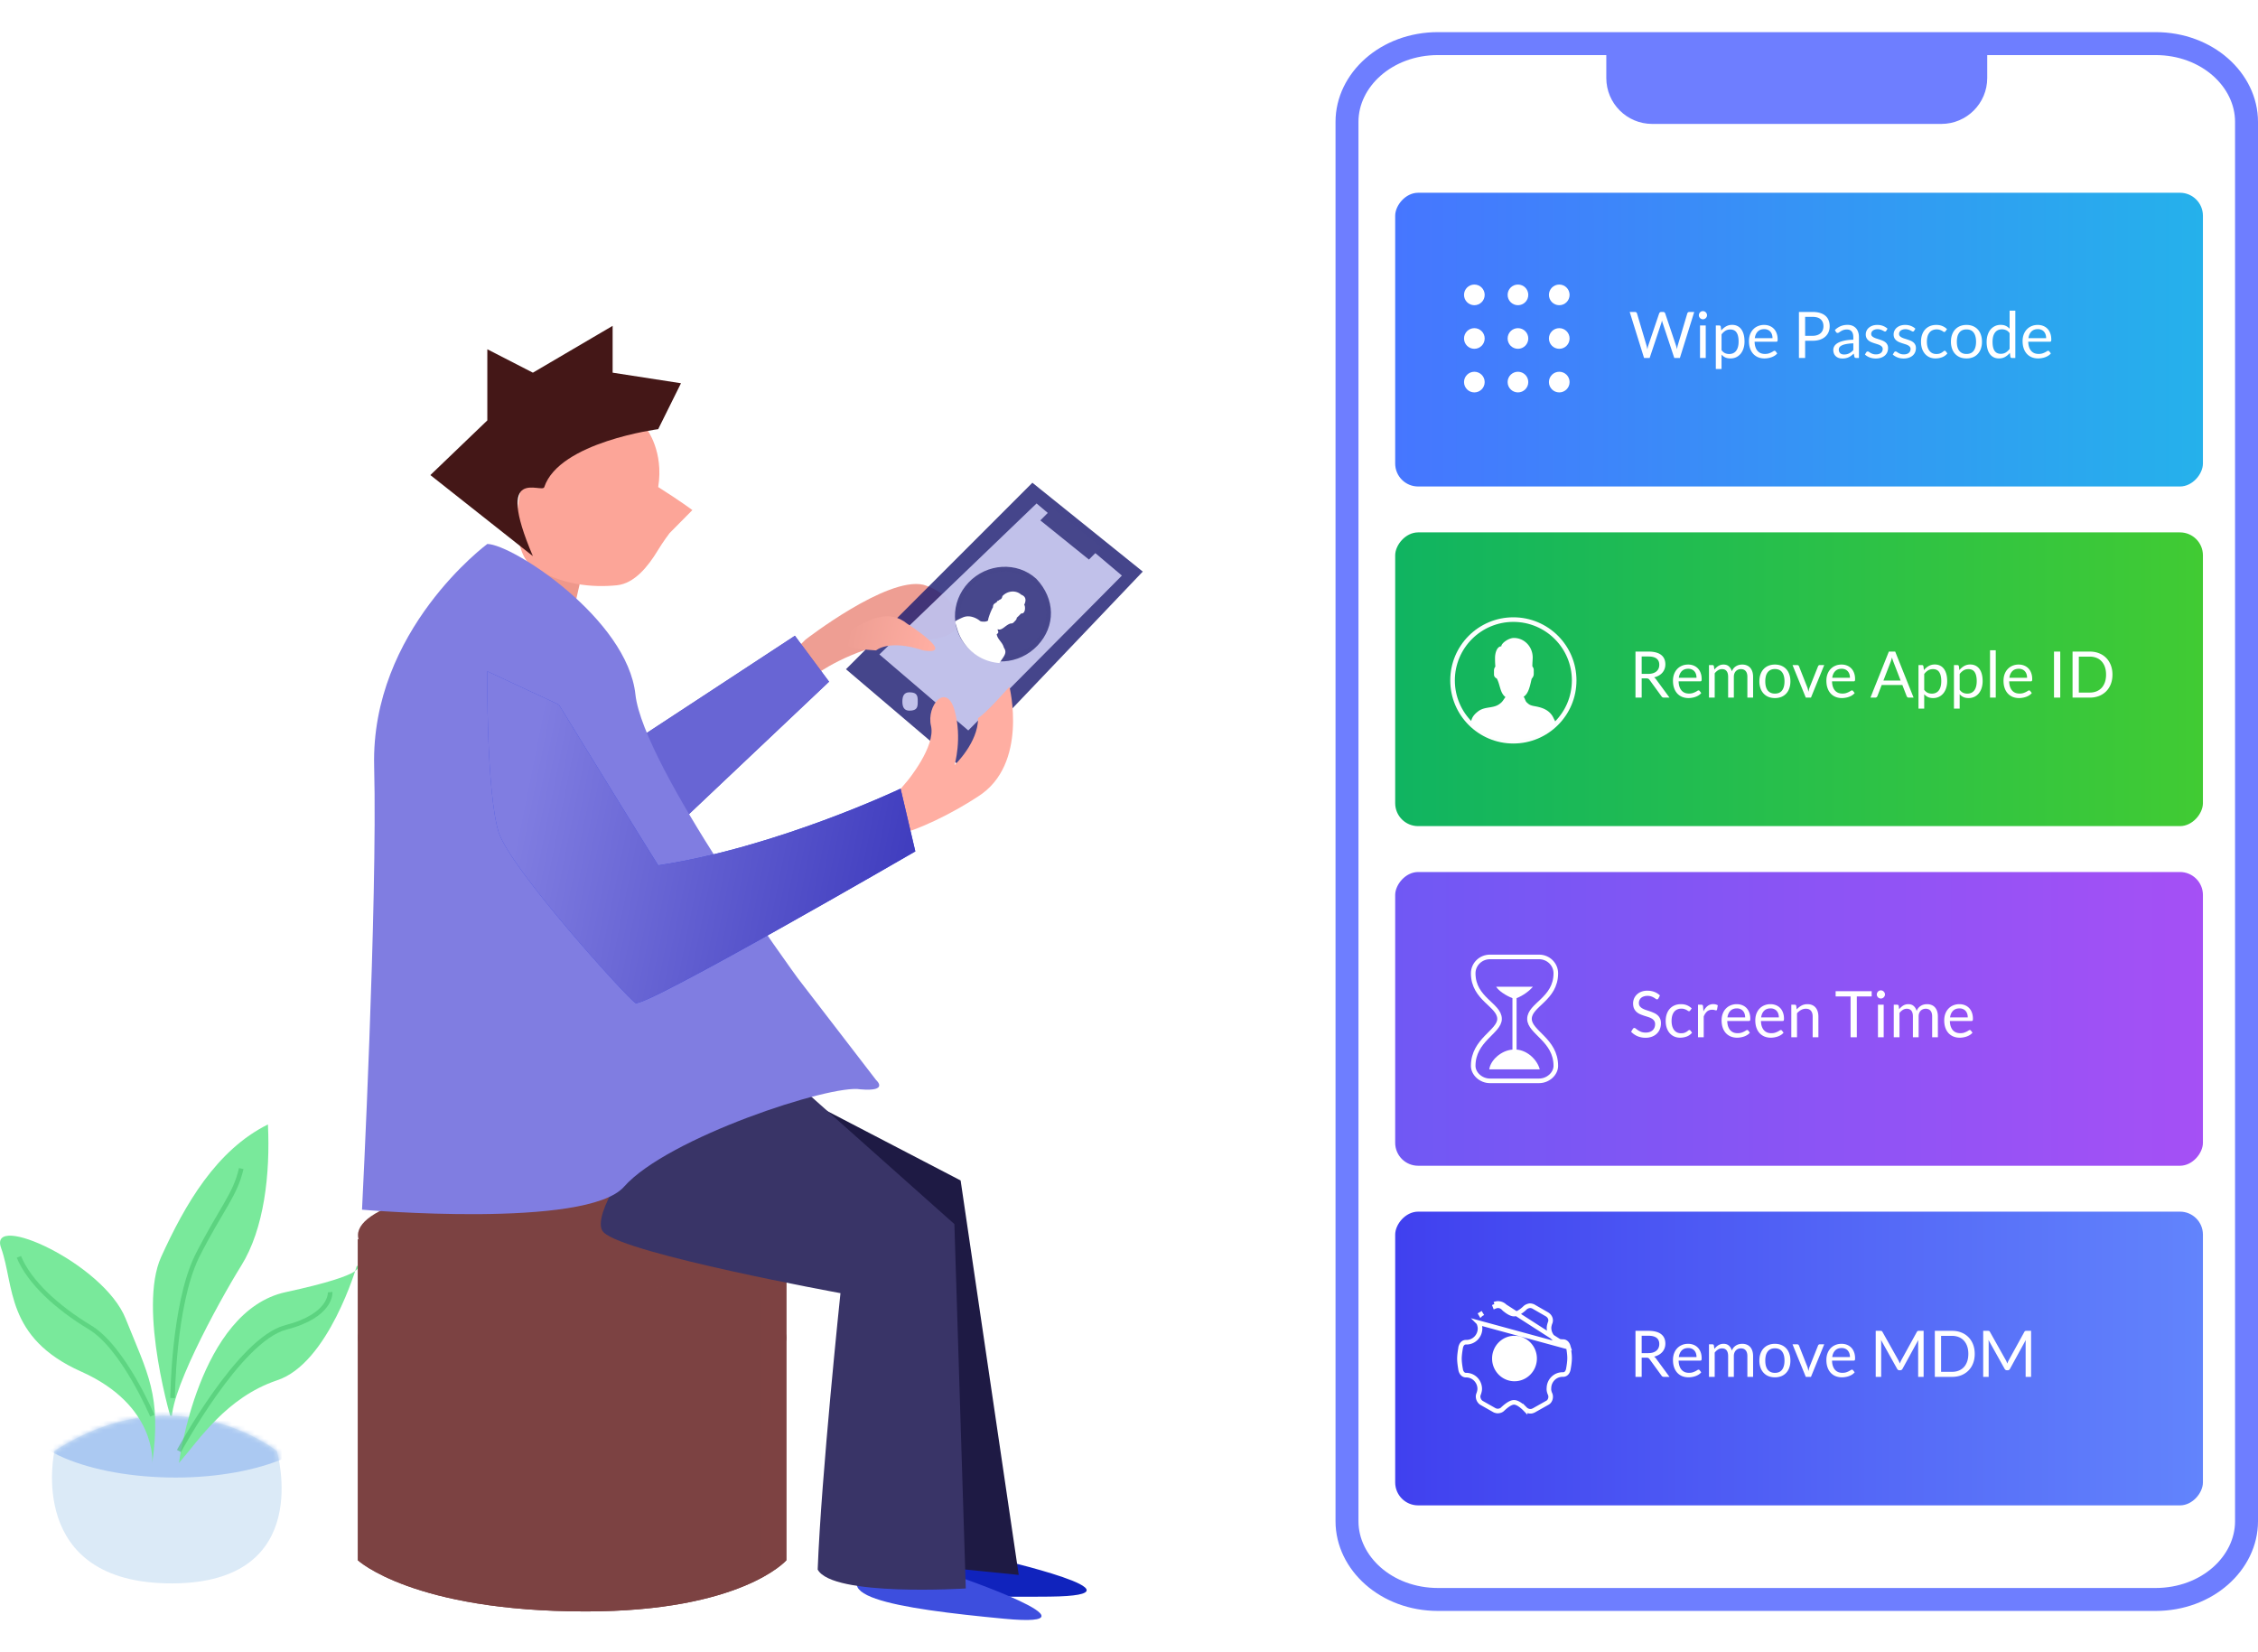 <svg width="492" height="360" fill="none" xmlns="http://www.w3.org/2000/svg"><path fill-rule="evenodd" clip-rule="evenodd" d="M37.61 310.383s-7.677-25.137-2.486-36.538c5.192-11.401 11.982-23.235 23.255-28.846.526 10.816-.825 22.765-5.814 30.769-4.988 8.004-16.665 29.428-14.954 34.615Z" fill="#79E99B"/><path fill-rule="evenodd" clip-rule="evenodd" d="M11.87 316.153s-6.527 28.973 25.74 28.846c31.17-.127 22.706-28.846 22.706-28.846s-21.725-17.293-48.447 0Z" fill="#DBEAF7"/><mask id="a" style="mask-type:alpha" maskUnits="userSpaceOnUse" x="11" y="308" width="51" height="37"><path fill-rule="evenodd" clip-rule="evenodd" d="M11.87 316.153s-6.527 28.973 25.74 28.846c31.17-.127 22.706-28.846 22.706-28.846s-21.725-17.293-48.447 0Z" fill="#DBEAF7"/></mask><g mask="url(#a)"><path fill-rule="evenodd" clip-rule="evenodd" d="M38.31 293.62c18.446 0 33.626 5.906 33.626 13.879 0 7.974-15.18 14.438-33.627 14.438-19.005 0-34.186-6.464-34.186-14.438 0-7.973 15.181-13.879 34.186-13.879Z" fill="#ABC9F2"/></g><path fill-rule="evenodd" clip-rule="evenodd" d="M33.185 318.76s1.072-12.529-15.503-19.915C1.108 291.459 3.155 279.959.242 271.922c-2.915-8.037 22.32 3.356 27.13 15.385 4.81 12.028 7.847 16.647 5.813 31.453ZM38.998 318.76s4.24-33.117 23.255-37.222c19.015-4.107 15.503-5.77 15.503-5.77s-6.154 21.372-17.441 25c-11.036 3.755-16.96 12.985-21.317 17.992Z" fill="#79E99B"/><path opacity=".549" d="M38.998 316.153s13.124-24.315 23.255-26.923c10.13-2.61 9.69-7.692 9.69-7.692m-34.334 23.076s.137-20.078 5.265-30.769c5.425-10.691 8.345-13.362 9.69-19.231" stroke="#44C26B"/><path opacity=".502" d="M33.185 308.46s-6.282-14.838-13.565-19.23c-7.283-4.393-13.305-9.972-15.503-15.385" stroke="#44C26B"/><path fill-rule="evenodd" clip-rule="evenodd" d="M124.67 257.188c25.776 0 46.672 5.344 46.672 11.937 0 6.593-20.896 12.495-46.672 12.495-25.776 0-46.672-5.902-46.672-12.495 0-6.593 20.896-11.937 46.672-11.937Z" fill="#7C4242"/><path fill-rule="evenodd" clip-rule="evenodd" d="M124.67 279.499c25.776 0 46.672 5.345 46.672 11.938 0 6.863-20.896 11.937-46.672 11.937-25.776 0-46.672-5.074-46.672-11.937 0-6.593 20.896-11.938 46.672-11.938Z" fill="#7C4242"/><path fill-rule="evenodd" clip-rule="evenodd" d="M171.338 269.941s-16.188 11.879-44.11 11.879c-35.087 0-49.247-11.879-49.247-11.879v70.027s11.965 11.141 49.659 11.141c33.994 0 43.698-11.141 43.698-11.141v-70.027Z" fill="#7C4242"/><path d="M171.338 269.941s-16.188 11.879-44.11 11.879c-35.087 0-49.247-11.879-49.247-11.879v70.027s11.965 11.141 49.659 11.141c33.994 0 43.698-11.141 43.698-11.141v-70.027Z" fill="url(#b)"/><path fill-rule="evenodd" clip-rule="evenodd" d="M216.688 339.539s35.611 8.105 12.003 8.341c-23.312.235-43.333-.681-26.496-10.02 13.084-7.257 14.493 1.679 14.493 1.679Z" fill="#1023BD"/><path fill-rule="evenodd" clip-rule="evenodd" d="m163.426 233.335 45.887 23.873 12.659 85.943-15.823-1.592-17.406-66.844-21.969-21.149s-10.638-14.736-3.348-20.231Z" fill="#1E1A44"/><path fill-rule="evenodd" clip-rule="evenodd" d="M207.732 343.151s34.448 11.75 11.077 9.549c-23.21-2.2-43.028-5.202-25.318-12.732 13.762-5.851 14.241 3.183 14.241 3.183Z" fill="#3D4EDE"/><path fill-rule="evenodd" clip-rule="evenodd" d="m170.72 233.558 37.233 33.152 2.482 79.39s-29.082 1.853-32.268-4.12c.777-20.469 4.964-60.22 4.964-60.22s-46.541-8.498-51.531-13.189c-5.648-4.69 24.637-44.761 39.12-35.013Z" fill="#393467"/><path fill-rule="evenodd" clip-rule="evenodd" d="M116.112 121.809 108.5 131l15.059 8.315 2.851-12.504-10.298-5.002Z" fill="#EE988B"/><path fill-rule="evenodd" clip-rule="evenodd" d="M140.933 93.507s3.75 4.875 2.482 12.613c4.863 3.072 7.447 5.02 7.447 5.02l-4.965 5.02s-1.35 1.755-2.645 3.89c-2.001 3.297-4.988 7.084-8.826 7.472-5.36.541-12.194-.05-18.315-4.004-8.872-5.871-.612-46.151 24.822-30.011Z" fill="#FCA598"/><path fill-rule="evenodd" clip-rule="evenodd" d="M175.517 139.362s17.682-13.732 25.634-11.963c7.951 2.336 12.418 11.889 0 11.963-12.419.075-22.216 6.837-22.216 6.837s-16.081 5.401-3.418-6.837Z" fill="#EE9E93"/><path fill-rule="evenodd" clip-rule="evenodd" d="m138.451 161.32 34.75-22.796 7.447 10.003-34.751 32.863s-25.34-6.11-7.446-20.07Z" fill="#5452CA"/><path d="m138.451 161.32 34.75-22.796 7.447 10.003-34.751 32.863s-25.34-6.11-7.446-20.07Z" fill="#6865D4"/><path opacity=".82" fill-rule="evenodd" clip-rule="evenodd" d="m249 124.54-40.15 42.138-24.52-20.865 40.618-40.633L249 124.54Z" fill="#1D1D72"/><path opacity=".82" fill-rule="evenodd" clip-rule="evenodd" d="m244.453 125.41-33.476 33.743-19.368-16.565 34.25-32.894 18.594 15.716Z" fill="#DDF"/><path fill-rule="evenodd" clip-rule="evenodd" d="m239.195 119.272-1.961 1.976-9.806-7.901 1.961-1.976 9.806 7.901Z" fill="#46468B" stroke="#46468B"/><path fill-rule="evenodd" clip-rule="evenodd" d="M198.149 150.843c1.79 0 1.818.895 1.818 2s-.028 2-1.818 2c-1.214 0-1.53-.895-1.53-2s.316-2 1.53-2Z" fill="#C2C2EA"/><path opacity=".988" fill-rule="evenodd" clip-rule="evenodd" d="M225.455 126.469c-3.955-3.598-10.259-3.229-14.08.823-3.822 4.052-3.713 10.253.242 13.851 3.955 3.597 10.259 3.229 14.08-.823 3.821-4.052 3.713-9.66-.242-13.851Z" fill="#46468B" stroke="#46468B"/><path fill-rule="evenodd" clip-rule="evenodd" d="M208.561 137.039a10.374 10.374 0 0 0 9.195 7.428c1.014-1.526 1.775-2.203.975-3.361-.286-1.197-1.382-1.76-1.556-2.927.726-.436.058-.811.239-1.079.896.41 1.698-.975 2.813-1.257a.784.784 0 0 0 .667-.257l.439-.465a.815.815 0 0 0 .213-.526c.404-.353.769-.74.952-.934.953.129.977-1.487.673-1.903.176-.348.77-1.657-.647-2.177-1.143-1.039-2.97-.902-4.103.299-.183.86-.51.616-.876 1.004-.186.047-.372.094-.284.248l-.672.466c-.183.193-.253.562-.21.673-.506.836-1.157 2.709-1.061 2.851-.087.236-.628.365-1.077.316a1.318 1.318 0 0 1-.713-.144c-.157-.172-1.939-1.542-3.734-.767-1.796.776-1.693.94-1.693.94l.46 1.572Z" fill="#fff"/><path fill-rule="evenodd" clip-rule="evenodd" d="M197.733 135.944s10.929 6.988 3.418 5.766c-7.511-2.499-10.254 0-10.254 0s-12.259-.502-6.296-4.056c4.884-2.674 8.919-5.144 13.132-1.71Z" fill="url(#c)"/><g filter="url(#d)"><path fill-rule="evenodd" clip-rule="evenodd" d="M135.971 268.571c-8.152 9.254-57.09 5.002-57.09 5.002s3.397-66.925 2.644-96.611c-.753-29.685 24.66-48.442 24.66-48.442 5.607.114 30.526 16.399 32.268 32.8 1.742 15.824 35.355 61.788 35.355 61.788l17.089 22.218s2.935 2.568-3.418 2.024c-6.352-1.174-42.11 10.553-51.508 21.221Z" fill="#807DE1"/></g><path fill-rule="evenodd" clip-rule="evenodd" d="M197.732 170.126s6.19-7.498 5.127-11.963c-1.064-4.467 3.384-9.557 5.126-3.419 1.743 6.139 0 11.964 0 11.964s5.181-4.896 5.127-10.254c1.758-.986 6.836-6.837 6.836-6.837s4.222 16.926-6.836 23.927c-10.572 7.002-32.908 16.599-15.38-3.418Z" fill="#FFAEA2"/><path fill-rule="evenodd" clip-rule="evenodd" d="M121.771 153.529s19.137 31.094 21.646 35.013c25.918-3.919 52.814-16.707 52.814-16.707l3.211 13.673s-59.128 34.25-60.989 33.044c-1.862-1.206-27.037-28.991-29.786-37.162-2.749-8.873-2.482-35.12-2.482-35.12l15.586 7.259Z" fill="#3E4EDE"/><path d="M121.771 153.529s19.137 31.094 21.646 35.013c25.918-3.919 52.814-16.707 52.814-16.707l3.211 13.673s-59.128 34.25-60.989 33.044c-1.862-1.206-27.037-28.991-29.786-37.162-2.749-8.873-2.482-35.12-2.482-35.12l15.586 7.259Z" fill="url(#e)"/><path fill-rule="evenodd" clip-rule="evenodd" d="m116.112 121.17-22.339-17.659L106.184 91.6V76.1l9.928 5.1 17.376-10.201V81.2l14.893 2.303-4.965 10.004s-21.529 2.793-24.821 12.613c-.348 1.57-11.115-5.138-2.483 15.05Z" fill="#441717"/><path d="M313.333 9.5h156.334c11.277 0 19.833 7.933 19.833 17.045v304.909c0 9.112-8.556 17.046-19.833 17.046H313.333c-11.277 0-19.833-7.934-19.833-17.046V26.545c0-9.112 8.556-17.045 19.833-17.045Z" fill="#fff" stroke="#6E7EFF" stroke-width="5"/><path d="M350 12h83v5c0 5.523-4.477 10-10 10h-63c-5.523 0-10-4.477-10-10v-5Z" fill="#6E7EFF"/><rect width="176" height="64" rx="5" transform="matrix(-1 0 0 1 480 42)" fill="url(#f)"/><path d="M355.098 67.969h1.127c.121 0 .222.03.301.091.079.06.133.138.161.231l2.072 6.972c.037.126.07.261.098.406.033.145.063.296.091.455.033-.159.065-.31.098-.455.033-.15.07-.285.112-.406l2.359-6.972a.502.502 0 0 1 .161-.217.454.454 0 0 1 .301-.105h.392c.121 0 .219.03.294.091.079.06.135.138.168.231l2.345 6.972c.084.243.159.52.224.833.028-.154.054-.301.077-.441s.054-.27.091-.392l2.079-6.972a.444.444 0 0 1 .154-.224.475.475 0 0 1 .301-.098h1.057L366.032 78h-1.218l-2.541-7.651a4.302 4.302 0 0 1-.14-.504l-.07.273c-.019.084-.04.161-.063.231L359.445 78h-1.218l-3.129-10.031Zm16.57 2.94V78h-1.246v-7.091h1.246Zm.28-2.226a.79.79 0 0 1-.077.343.956.956 0 0 1-.196.28.91.91 0 0 1-.28.189.854.854 0 0 1-.343.07.847.847 0 0 1-.343-.07 1.017 1.017 0 0 1-.28-.189.992.992 0 0 1-.189-.28.845.845 0 0 1-.07-.343c0-.121.023-.236.07-.343a.857.857 0 0 1 .189-.287.847.847 0 0 1 .623-.266.854.854 0 0 1 .623.266.83.83 0 0 1 .196.287.79.79 0 0 1 .077.343Zm1.916 11.718v-9.492h.742c.177 0 .289.086.336.259l.105.84a3.791 3.791 0 0 1 1.036-.889 2.674 2.674 0 0 1 1.351-.336c.406 0 .774.08 1.106.238.331.154.613.385.847.693.233.303.413.681.539 1.134.126.453.189.973.189 1.561 0 .523-.07 1.01-.21 1.463-.14.448-.341.838-.602 1.169a2.869 2.869 0 0 1-.966.777c-.378.187-.805.28-1.281.28-.439 0-.815-.072-1.127-.217a2.544 2.544 0 0 1-.819-.616v3.136h-1.246Zm3.157-8.61c-.406 0-.763.093-1.071.28a3.08 3.08 0 0 0-.84.791v3.43c.228.308.478.525.749.651.275.126.581.189.917.189.658 0 1.164-.236 1.519-.707.354-.471.532-1.143.532-2.016 0-.462-.042-.859-.126-1.19a2.258 2.258 0 0 0-.35-.812 1.366 1.366 0 0 0-.567-.469 1.888 1.888 0 0 0-.763-.147Zm7.374-.994c.425 0 .817.072 1.176.217.36.14.67.345.931.616.262.266.465.597.609.994.15.392.224.84.224 1.344 0 .196-.021.327-.063.392-.042.065-.121.098-.238.098h-4.718c.01.448.07.838.182 1.169.112.331.266.609.462.833.196.22.43.385.7.497.271.107.574.161.91.161.313 0 .581-.035.805-.105a4.005 4.005 0 0 0 .994-.469.55.55 0 0 1 .287-.112c.103 0 .182.04.238.119l.35.455c-.154.187-.338.35-.553.49a3.493 3.493 0 0 1-.693.336 4.057 4.057 0 0 1-.756.196c-.261.047-.52.07-.777.07-.49 0-.942-.082-1.358-.245a3.088 3.088 0 0 1-1.071-.728 3.415 3.415 0 0 1-.7-1.19c-.168-.471-.252-1.013-.252-1.624 0-.495.075-.957.224-1.386.154-.43.374-.8.658-1.113a2.962 2.962 0 0 1 1.043-.742 3.388 3.388 0 0 1 1.386-.273Zm.028.917c-.602 0-1.075.175-1.421.525-.345.345-.56.826-.644 1.442h3.857c0-.29-.039-.553-.119-.791a1.725 1.725 0 0 0-.35-.623 1.507 1.507 0 0 0-.567-.406 1.834 1.834 0 0 0-.756-.147Zm8.901 2.534V78h-1.351V67.969h2.961c.635 0 1.186.075 1.652.224.472.145.861.352 1.169.623.308.27.537.597.686.98.154.383.231.81.231 1.281 0 .467-.081.894-.245 1.281a2.727 2.727 0 0 1-.721 1.001c-.312.28-.702.5-1.169.658-.466.154-1.001.231-1.603.231h-1.61Zm0-1.078h1.61c.388 0 .728-.051 1.022-.154a2.12 2.12 0 0 0 .749-.427c.201-.187.353-.408.455-.665.103-.257.154-.539.154-.847 0-.64-.198-1.139-.595-1.498-.392-.36-.987-.539-1.785-.539h-1.61v4.13ZM405.048 78h-.553a.662.662 0 0 1-.294-.056c-.074-.037-.123-.117-.147-.238l-.14-.658c-.186.168-.368.32-.546.455-.177.13-.364.243-.56.336a3.016 3.016 0 0 1-.63.203c-.219.047-.464.07-.735.07a2.63 2.63 0 0 1-.777-.112 1.818 1.818 0 0 1-.623-.35 1.708 1.708 0 0 1-.427-.581 2.12 2.12 0 0 1-.154-.84c0-.28.077-.548.231-.805.154-.261.402-.492.742-.693.346-.2.796-.364 1.351-.49.556-.13 1.235-.205 2.037-.224v-.553c0-.55-.119-.966-.357-1.246-.233-.285-.581-.427-1.043-.427-.303 0-.56.04-.77.119a2.769 2.769 0 0 0-.539.259c-.149.093-.28.18-.392.259a.558.558 0 0 1-.322.112.407.407 0 0 1-.224-.063.582.582 0 0 1-.147-.168l-.224-.399c.392-.378.815-.66 1.267-.847.453-.187.955-.28 1.505-.28.397 0 .749.065 1.057.196.308.13.567.313.777.546.21.233.369.516.476.847.108.331.161.695.161 1.092V78Zm-3.234-.763c.22 0 .42-.021.602-.063a2.55 2.55 0 0 0 .511-.189c.164-.084.318-.184.462-.301.15-.117.294-.25.434-.399v-1.477a9.924 9.924 0 0 0-1.463.14c-.401.07-.728.163-.98.28-.252.117-.436.254-.553.413a.901.901 0 0 0-.168.532c0 .187.031.348.091.483a.962.962 0 0 0 .245.336c.103.084.224.147.364.189.14.037.292.056.455.056Zm9.182-5.159a.276.276 0 0 1-.259.154.489.489 0 0 1-.238-.077 4.211 4.211 0 0 0-.329-.168 2.52 2.52 0 0 0-.455-.175 2.099 2.099 0 0 0-.63-.084c-.21 0-.399.028-.567.084a1.349 1.349 0 0 0-.434.217 1.012 1.012 0 0 0-.273.329.875.875 0 0 0-.091.399c0 .182.051.334.154.455.107.121.247.226.42.315s.369.168.588.238c.219.065.443.138.672.217.233.075.46.159.679.252.219.093.415.21.588.35.173.14.31.313.413.518.107.2.161.443.161.728 0 .327-.058.63-.175.91a2.018 2.018 0 0 1-.518.721c-.229.2-.509.36-.84.476a3.449 3.449 0 0 1-1.148.175c-.495 0-.943-.08-1.344-.238a3.464 3.464 0 0 1-1.022-.623l.294-.476a.427.427 0 0 1 .133-.14.372.372 0 0 1 .203-.049c.084 0 .173.033.266.098.093.065.205.138.336.217.135.08.296.152.483.217.191.065.429.098.714.098.243 0 .455-.03.637-.091a1.38 1.38 0 0 0 .455-.259.98.98 0 0 0 .266-.371c.061-.14.091-.29.091-.448a.72.72 0 0 0-.161-.483c-.103-.13-.24-.24-.413-.329a3.049 3.049 0 0 0-.595-.238l-.679-.217a9.12 9.12 0 0 1-.679-.252 2.505 2.505 0 0 1-.588-.364 1.677 1.677 0 0 1-.42-.532 1.784 1.784 0 0 1-.154-.777c0-.27.056-.53.168-.777.112-.252.275-.471.49-.658.215-.191.478-.343.791-.455.313-.112.67-.168 1.071-.168.467 0 .884.075 1.253.224.373.145.695.345.966.602l-.28.455Zm6.07 0a.276.276 0 0 1-.259.154.489.489 0 0 1-.238-.077 4.04 4.04 0 0 0-.329-.168 2.491 2.491 0 0 0-.455-.175 2.099 2.099 0 0 0-.63-.084c-.21 0-.399.028-.567.084a1.36 1.36 0 0 0-.434.217 1.037 1.037 0 0 0-.273.329.888.888 0 0 0-.091.399c0 .182.052.334.154.455.108.121.248.226.42.315.173.089.369.168.588.238.22.065.444.138.672.217.234.075.46.159.679.252.22.093.416.21.588.35.173.14.311.313.413.518.108.2.161.443.161.728 0 .327-.058.63-.175.91a2.006 2.006 0 0 1-.518.721c-.228.2-.508.36-.84.476a3.449 3.449 0 0 1-1.148.175c-.494 0-.942-.08-1.344-.238a3.464 3.464 0 0 1-1.022-.623l.294-.476a.438.438 0 0 1 .133-.14.375.375 0 0 1 .203-.049c.084 0 .173.033.266.098.094.065.206.138.336.217.136.08.297.152.483.217.192.065.43.098.714.098.243 0 .455-.03.637-.091a1.38 1.38 0 0 0 .455-.259.969.969 0 0 0 .266-.371c.061-.14.091-.29.091-.448a.715.715 0 0 0-.161-.483c-.102-.13-.24-.24-.413-.329a3.024 3.024 0 0 0-.595-.238l-.679-.217a9.29 9.29 0 0 1-.679-.252 2.505 2.505 0 0 1-.588-.364 1.705 1.705 0 0 1-.42-.532 1.798 1.798 0 0 1-.154-.777c0-.27.056-.53.168-.777a1.88 1.88 0 0 1 .49-.658 2.39 2.39 0 0 1 .791-.455c.313-.112.67-.168 1.071-.168.467 0 .885.075 1.253.224.374.145.696.345.966.602l-.28.455Zm6.848.091a.583.583 0 0 1-.112.119.266.266 0 0 1-.161.042.426.426 0 0 1-.231-.084 2.426 2.426 0 0 0-.77-.385 2.056 2.056 0 0 0-.658-.091c-.346 0-.651.063-.917.189-.266.121-.49.299-.672.532a2.49 2.49 0 0 0-.406.847 4.292 4.292 0 0 0-.133 1.113c0 .43.049.812.147 1.148.098.331.235.611.413.84.177.224.392.397.644.518.256.117.543.175.861.175.303 0 .553-.035.749-.105.196-.075.359-.156.49-.245a4.31 4.31 0 0 0 .322-.238.382.382 0 0 1 .252-.112c.107 0 .186.04.238.119l.35.455a2.72 2.72 0 0 1-1.155.833c-.462.173-.95.259-1.463.259-.444 0-.857-.082-1.239-.245a2.845 2.845 0 0 1-.987-.707 3.45 3.45 0 0 1-.665-1.148c-.159-.453-.238-.968-.238-1.547 0-.527.072-1.015.217-1.463.149-.448.364-.833.644-1.155a2.92 2.92 0 0 1 1.05-.763c.415-.182.891-.273 1.428-.273.494 0 .933.082 1.316.245a3.11 3.11 0 0 1 1.015.679l-.329.448Zm4.568-1.372c.518 0 .985.086 1.4.259.42.173.775.418 1.064.735.294.317.518.702.672 1.155.159.448.238.95.238 1.505a4.5 4.5 0 0 1-.238 1.512 3.19 3.19 0 0 1-.672 1.148 2.918 2.918 0 0 1-1.064.735 3.703 3.703 0 0 1-1.4.252c-.518 0-.987-.084-1.407-.252a3.004 3.004 0 0 1-1.064-.735c-.294-.317-.52-.7-.679-1.148a4.5 4.5 0 0 1-.238-1.512c0-.555.079-1.057.238-1.505.159-.453.385-.838.679-1.155a3.004 3.004 0 0 1 1.064-.735c.42-.173.889-.259 1.407-.259Zm0 6.328c.7 0 1.223-.233 1.568-.7.345-.471.518-1.127.518-1.967 0-.845-.173-1.503-.518-1.974-.345-.471-.868-.707-1.568-.707-.355 0-.663.06-.924.182a1.758 1.758 0 0 0-.658.525 2.41 2.41 0 0 0-.392.847 4.598 4.598 0 0 0-.126 1.127c0 .42.042.796.126 1.127.089.331.219.611.392.84.177.224.397.397.658.518s.569.182.924.182Zm9.9.875c-.177 0-.289-.086-.336-.259l-.112-.861a3.76 3.76 0 0 1-1.043.889c-.387.22-.833.329-1.337.329-.406 0-.775-.077-1.106-.231a2.327 2.327 0 0 1-.847-.693 3.29 3.29 0 0 1-.539-1.134 5.838 5.838 0 0 1-.189-1.561c0-.523.07-1.008.21-1.456.14-.453.341-.845.602-1.176a2.812 2.812 0 0 1 2.254-1.064c.434 0 .805.075 1.113.224.308.145.583.35.826.616v-3.934h1.246V78h-.742Zm-2.415-.91c.406 0 .761-.093 1.064-.28.308-.187.59-.45.847-.791v-3.43c-.229-.308-.481-.523-.756-.644a2.116 2.116 0 0 0-.903-.189c-.663 0-1.171.236-1.526.707s-.532 1.143-.532 2.016c0 .462.04.859.119 1.19.079.327.196.597.35.812.154.21.343.364.567.462.224.098.481.147.77.147Zm8.051-6.293c.425 0 .817.072 1.176.217.36.14.67.345.931.616.262.266.465.597.609.994.15.392.224.84.224 1.344 0 .196-.021.327-.063.392-.042.065-.121.098-.238.098h-4.718c.01.448.07.838.182 1.169.112.331.266.609.462.833.196.22.43.385.7.497.271.107.574.161.91.161.313 0 .581-.035.805-.105a4.005 4.005 0 0 0 .994-.469.55.55 0 0 1 .287-.112c.103 0 .182.04.238.119l.35.455c-.154.187-.338.35-.553.49a3.493 3.493 0 0 1-.693.336 4.057 4.057 0 0 1-.756.196c-.261.047-.52.07-.777.07-.49 0-.942-.082-1.358-.245a3.088 3.088 0 0 1-1.071-.728 3.415 3.415 0 0 1-.7-1.19c-.168-.471-.252-1.013-.252-1.624 0-.495.075-.957.224-1.386.154-.43.374-.8.658-1.113a2.962 2.962 0 0 1 1.043-.742 3.388 3.388 0 0 1 1.386-.273Zm.028.917c-.602 0-1.075.175-1.421.525-.345.345-.56.826-.644 1.442h3.857c0-.29-.039-.553-.119-.791a1.725 1.725 0 0 0-.35-.623 1.507 1.507 0 0 0-.567-.406 1.834 1.834 0 0 0-.756-.147Z" fill="#fff"/><circle cx="321.25" cy="64.25" r="2.25" fill="#fff"/><circle cx="321.25" cy="73.75" r="2.25" fill="#fff"/><circle cx="321.25" cy="83.25" r="2.25" fill="#fff"/><circle cx="330.75" cy="64.25" r="2.25" fill="#fff"/><circle cx="330.75" cy="73.75" r="2.25" fill="#fff"/><circle cx="330.75" cy="83.25" r="2.25" fill="#fff"/><circle cx="339.75" cy="64.25" r="2.25" fill="#fff"/><circle cx="339.75" cy="73.75" r="2.25" fill="#fff"/><circle cx="339.75" cy="83.25" r="2.25" fill="#fff"/><rect width="176" height="64" rx="5" transform="matrix(-1 0 0 1 480 116)" fill="url(#g)"/><path d="M357.709 147.814V152h-1.351v-10.031h2.835c.635 0 1.183.065 1.645.196.462.126.842.31 1.141.553.303.243.527.537.672.882.145.341.217.723.217 1.148 0 .355-.056.686-.168.994a2.623 2.623 0 0 1-.49.833c-.21.243-.469.45-.777.623a3.793 3.793 0 0 1-1.036.392c.168.098.317.24.448.427l2.926 3.983h-1.204c-.247 0-.429-.096-.546-.287l-2.604-3.584a.726.726 0 0 0-.259-.238c-.093-.051-.233-.077-.42-.077h-1.029Zm0-.987h1.421c.397 0 .744-.047 1.043-.14.303-.098.555-.233.756-.406a1.7 1.7 0 0 0 .462-.63c.103-.243.154-.511.154-.805 0-.597-.198-1.048-.595-1.351-.392-.303-.978-.455-1.757-.455h-1.484v3.787Zm10.13-2.03c.424 0 .816.072 1.176.217.359.14.669.345.931.616.261.266.464.597.609.994.149.392.224.84.224 1.344 0 .196-.021.327-.063.392-.042.065-.122.098-.238.098h-4.718c.009.448.07.838.182 1.169.112.331.266.609.462.833.196.219.429.385.7.497.27.107.574.161.91.161.312 0 .581-.035.805-.105a4.134 4.134 0 0 0 .994-.469.544.544 0 0 1 .287-.112c.102 0 .182.04.238.119l.35.455a2.44 2.44 0 0 1-.553.49 3.582 3.582 0 0 1-.693.336 4.075 4.075 0 0 1-.756.196c-.262.047-.521.07-.777.07-.49 0-.943-.082-1.358-.245a3.074 3.074 0 0 1-1.071-.728 3.403 3.403 0 0 1-.7-1.19c-.168-.471-.252-1.013-.252-1.624 0-.495.074-.957.224-1.386.154-.429.373-.8.658-1.113a2.944 2.944 0 0 1 1.043-.742c.41-.182.872-.273 1.386-.273Zm.028.917c-.602 0-1.076.175-1.421.525-.346.345-.56.826-.644 1.442h3.857c0-.289-.04-.553-.119-.791a1.74 1.74 0 0 0-.35-.623 1.507 1.507 0 0 0-.567-.406 1.84 1.84 0 0 0-.756-.147Zm4.507 6.286v-7.091h.742c.177 0 .289.086.336.259l.091.728c.261-.322.553-.586.875-.791a2.085 2.085 0 0 1 1.134-.308c.48 0 .868.133 1.162.399.298.266.513.625.644 1.078.098-.257.226-.478.385-.665a2.29 2.29 0 0 1 1.183-.728c.228-.056.459-.084.693-.084.373 0 .704.061.994.182.294.117.541.289.742.518.205.229.361.511.469.847.107.331.161.712.161 1.141V152h-1.246v-4.515c0-.555-.122-.975-.364-1.26-.243-.289-.595-.434-1.057-.434-.206 0-.402.037-.588.112-.182.07-.343.175-.483.315-.14.14-.252.317-.336.532a2.06 2.06 0 0 0-.119.735V152h-1.246v-4.515c0-.569-.115-.994-.343-1.274-.229-.28-.563-.42-1.001-.42-.308 0-.595.084-.861.252a2.75 2.75 0 0 0-.721.672V152h-1.246Zm14.368-7.203c.518 0 .984.086 1.4.259.42.173.774.418 1.064.735.294.317.518.702.672 1.155.158.448.238.95.238 1.505 0 .56-.08 1.064-.238 1.512a3.187 3.187 0 0 1-.672 1.148c-.29.317-.644.562-1.064.735a3.707 3.707 0 0 1-1.4.252c-.518 0-.987-.084-1.407-.252a3.003 3.003 0 0 1-1.064-.735 3.26 3.26 0 0 1-.679-1.148 4.5 4.5 0 0 1-.238-1.512c0-.555.079-1.057.238-1.505.158-.453.385-.838.679-1.155a3.003 3.003 0 0 1 1.064-.735c.42-.173.889-.259 1.407-.259Zm0 6.328c.7 0 1.222-.233 1.568-.7.345-.471.518-1.127.518-1.967 0-.845-.173-1.503-.518-1.974-.346-.471-.868-.707-1.568-.707-.355 0-.663.061-.924.182a1.744 1.744 0 0 0-.658.525 2.396 2.396 0 0 0-.392.847 4.596 4.596 0 0 0-.126 1.127c0 .42.042.796.126 1.127.088.331.219.611.392.84.177.224.396.397.658.518.261.121.569.182.924.182Zm3.835-6.216h1.022c.098 0 .18.026.245.077a.429.429 0 0 1 .14.182l1.799 4.564c.066.168.117.336.154.504.038.168.073.334.105.497.038-.163.077-.329.119-.497.042-.168.096-.336.161-.504l1.82-4.564a.408.408 0 0 1 .133-.182.377.377 0 0 1 .238-.077h.973L394.595 152h-1.127l-2.891-7.091Zm10.69-.112c.424 0 .816.072 1.176.217.359.14.669.345.931.616.261.266.464.597.609.994.149.392.224.84.224 1.344 0 .196-.021.327-.063.392-.042.065-.122.098-.238.098h-4.718c.009.448.07.838.182 1.169.112.331.266.609.462.833.196.219.429.385.7.497.27.107.574.161.91.161.312 0 .581-.035.805-.105a4.134 4.134 0 0 0 .994-.469.544.544 0 0 1 .287-.112c.102 0 .182.04.238.119l.35.455a2.44 2.44 0 0 1-.553.49 3.582 3.582 0 0 1-.693.336 4.075 4.075 0 0 1-.756.196c-.262.047-.521.07-.777.07-.49 0-.943-.082-1.358-.245a3.074 3.074 0 0 1-1.071-.728 3.403 3.403 0 0 1-.7-1.19c-.168-.471-.252-1.013-.252-1.624 0-.495.074-.957.224-1.386.154-.429.373-.8.658-1.113a2.944 2.944 0 0 1 1.043-.742c.41-.182.872-.273 1.386-.273Zm.027.917c-.601 0-1.075.175-1.42.525-.346.345-.56.826-.644 1.442h3.857c0-.289-.04-.553-.119-.791a1.74 1.74 0 0 0-.35-.623 1.507 1.507 0 0 0-.567-.406 1.842 1.842 0 0 0-.757-.147ZM416.957 152h-1.05a.451.451 0 0 1-.294-.091.576.576 0 0 1-.168-.231l-.938-2.422h-4.501l-.938 2.422a.533.533 0 0 1-.168.224.448.448 0 0 1-.294.098h-1.05l4.011-10.031h1.379L416.957 152Zm-6.573-3.724h3.745l-1.575-4.081a7.742 7.742 0 0 1-.301-.945c-.051.191-.102.369-.154.532a5.023 5.023 0 0 1-.14.42l-1.575 4.074Zm7.64 6.125v-9.492h.742c.177 0 .289.086.336.259l.105.84a3.8 3.8 0 0 1 1.036-.889 2.674 2.674 0 0 1 1.351-.336c.406 0 .775.079 1.106.238.331.154.614.385.847.693.233.303.413.681.539 1.134.126.453.189.973.189 1.561 0 .523-.07 1.01-.21 1.463-.14.448-.341.838-.602 1.169a2.842 2.842 0 0 1-.966.777 2.85 2.85 0 0 1-1.281.28c-.439 0-.814-.072-1.127-.217a2.548 2.548 0 0 1-.819-.616v3.136h-1.246Zm3.157-8.61c-.406 0-.763.093-1.071.28a3.11 3.11 0 0 0-.84.791v3.43c.229.308.478.525.749.651.275.126.581.189.917.189.658 0 1.164-.236 1.519-.707s.532-1.143.532-2.016c0-.462-.042-.859-.126-1.19a2.243 2.243 0 0 0-.35-.812 1.364 1.364 0 0 0-.567-.469 1.885 1.885 0 0 0-.763-.147Zm4.568 8.61v-9.492h.742c.177 0 .289.086.336.259l.105.84a3.786 3.786 0 0 1 1.036-.889 2.674 2.674 0 0 1 1.351-.336c.406 0 .774.079 1.106.238.331.154.613.385.847.693.233.303.413.681.539 1.134.126.453.189.973.189 1.561 0 .523-.07 1.01-.21 1.463-.14.448-.341.838-.602 1.169a2.861 2.861 0 0 1-.966.777 2.85 2.85 0 0 1-1.281.28c-.439 0-.815-.072-1.127-.217a2.548 2.548 0 0 1-.819-.616v3.136h-1.246Zm3.157-8.61c-.406 0-.763.093-1.071.28a3.08 3.08 0 0 0-.84.791v3.43c.228.308.478.525.749.651.275.126.581.189.917.189.658 0 1.164-.236 1.519-.707.354-.471.532-1.143.532-2.016 0-.462-.042-.859-.126-1.19a2.26 2.26 0 0 0-.35-.812 1.364 1.364 0 0 0-.567-.469 1.888 1.888 0 0 0-.763-.147Zm5.953-4.102V152h-1.246v-10.311h1.246Zm5.003 3.108c.425 0 .817.072 1.176.217.36.14.67.345.931.616.262.266.465.597.609.994.15.392.224.84.224 1.344 0 .196-.021.327-.063.392-.042.065-.121.098-.238.098h-4.718c.01.448.07.838.182 1.169.112.331.266.609.462.833.196.219.43.385.7.497.271.107.574.161.91.161.313 0 .581-.035.805-.105a4.039 4.039 0 0 0 .994-.469.547.547 0 0 1 .287-.112c.103 0 .182.04.238.119l.35.455a2.42 2.42 0 0 1-.553.49 3.527 3.527 0 0 1-.693.336 4.034 4.034 0 0 1-.756.196c-.261.047-.52.07-.777.07-.49 0-.942-.082-1.358-.245a3.092 3.092 0 0 1-1.071-.728 3.418 3.418 0 0 1-.7-1.19c-.168-.471-.252-1.013-.252-1.624 0-.495.075-.957.224-1.386.154-.429.374-.8.658-1.113a2.962 2.962 0 0 1 1.043-.742 3.388 3.388 0 0 1 1.386-.273Zm.028.917c-.602 0-1.075.175-1.421.525-.345.345-.56.826-.644 1.442h3.857c0-.289-.039-.553-.119-.791a1.725 1.725 0 0 0-.35-.623 1.507 1.507 0 0 0-.567-.406 1.834 1.834 0 0 0-.756-.147Zm9.02 6.286h-1.358v-10.031h1.358V152Zm11.377-5.012c0 .751-.119 1.435-.357 2.051a4.552 4.552 0 0 1-1.008 1.582 4.532 4.532 0 0 1-1.561 1.022 5.48 5.48 0 0 1-2.016.357h-3.752v-10.031h3.752c.737 0 1.409.121 2.016.364a4.407 4.407 0 0 1 1.561 1.022c.434.439.77.966 1.008 1.582.238.616.357 1.3.357 2.051Zm-1.393 0c0-.616-.084-1.167-.252-1.652a3.485 3.485 0 0 0-.714-1.232 3.038 3.038 0 0 0-1.12-.77 3.877 3.877 0 0 0-1.463-.266h-2.387v7.833h2.387c.537 0 1.024-.089 1.463-.266a3.083 3.083 0 0 0 1.12-.763c.308-.336.546-.747.714-1.232.168-.485.252-1.036.252-1.652Z" fill="#fff"/><path opacity=".988" clip-rule="evenodd" d="M329.75 135c7.318 0 13.25 5.932 13.25 13.25s-5.932 13.25-13.25 13.25-13.25-5.932-13.25-13.25S322.432 135 329.75 135Z" stroke="#fff"/><path fill-rule="evenodd" clip-rule="evenodd" d="M338.904 157.451c0-.347-.231-.618-.381-.954-1.143-2.55-4.087-2.494-4.788-2.785a1.914 1.914 0 0 1-.912-.533c-.532-.382-.44-.839-.836-1.373 1.14-.688 1.444-2.667 1.748-3.902.304-.366.456-.671.456-1.053v-.914c0-.305-.152-.534-.304-.762 0-.763.077-1.525.077-1.906 0-2.363-1.825-4.269-4.105-4.269-1.14 0-2.736 1.144-2.736 1.829-.912 0-1.368 1.373-1.368 2.516 0 .381 0 1.143.076 1.906-.151.152-.303.457-.303.864v.813c0 .381.152.686.615.914.752 1.373.676 3.126 1.888 4.041-.376.457-.603.991-1.136 1.372-1.367 1.165-3.116.61-4.636 1.6-.853.624-1.543 1.283-1.741 2.461-.332.55 3.88 3.992 8.911 3.992 5.033 0 9.475-2.708 9.475-3.857Z" fill="#fff"/><rect width="176" height="64" rx="5" transform="matrix(-1 0 0 1 480 190)" fill="url(#h)"/><path d="M361.356 217.537a.585.585 0 0 1-.133.161.308.308 0 0 1-.182.049c-.079 0-.173-.04-.28-.119a3.578 3.578 0 0 0-.399-.259 2.929 2.929 0 0 0-.581-.266 2.477 2.477 0 0 0-.819-.119 2.37 2.37 0 0 0-.805.126 1.708 1.708 0 0 0-.588.329c-.154.14-.271.306-.35.497a1.55 1.55 0 0 0-.119.609c0 .28.068.513.203.7.14.182.322.338.546.469.229.131.485.245.77.343.289.093.583.191.882.294.303.103.597.219.882.35.289.126.546.287.77.483.229.196.411.436.546.721.14.285.21.635.21 1.05 0 .439-.075.852-.224 1.239a2.832 2.832 0 0 1-.658 1.001 3.012 3.012 0 0 1-1.057.672 3.866 3.866 0 0 1-1.421.245 4.418 4.418 0 0 1-1.778-.35 4.221 4.221 0 0 1-1.365-.959l.392-.644a.497.497 0 0 1 .133-.126.325.325 0 0 1 .182-.056c.098 0 .21.054.336.161.126.103.282.217.469.343.191.126.42.243.686.35.271.103.6.154.987.154.322 0 .609-.044.861-.133.252-.089.464-.212.637-.371.177-.163.313-.357.406-.581.093-.224.14-.474.14-.749 0-.303-.07-.551-.21-.742a1.658 1.658 0 0 0-.539-.49 3.65 3.65 0 0 0-.77-.329 52.4 52.4 0 0 0-.882-.28 9.995 9.995 0 0 1-.882-.336 2.87 2.87 0 0 1-.763-.49 2.302 2.302 0 0 1-.546-.749c-.135-.303-.203-.677-.203-1.12a2.7 2.7 0 0 1 .203-1.029 2.71 2.71 0 0 1 .602-.882c.261-.257.583-.462.966-.616a3.579 3.579 0 0 1 1.33-.231c.56 0 1.071.089 1.533.266.462.177.866.434 1.211.77l-.329.644Zm6.927 2.632a.591.591 0 0 1-.112.119.266.266 0 0 1-.161.042.426.426 0 0 1-.231-.084 2.426 2.426 0 0 0-.77-.385 2.048 2.048 0 0 0-.658-.091c-.346 0-.651.063-.917.189-.266.121-.49.299-.672.532a2.49 2.49 0 0 0-.406.847 4.289 4.289 0 0 0-.133 1.113c0 .429.049.812.147 1.148.098.331.235.611.413.84.177.224.392.397.644.518.256.117.543.175.861.175.303 0 .553-.035.749-.105.196-.075.359-.156.49-.245.13-.089.238-.168.322-.238a.38.38 0 0 1 .252-.112c.107 0 .186.04.238.119l.35.455a2.718 2.718 0 0 1-1.155.833c-.462.173-.95.259-1.463.259-.444 0-.857-.082-1.239-.245a2.841 2.841 0 0 1-.987-.707 3.45 3.45 0 0 1-.665-1.148c-.159-.453-.238-.968-.238-1.547 0-.527.072-1.015.217-1.463.149-.448.364-.833.644-1.155a2.917 2.917 0 0 1 1.05-.763c.415-.182.891-.273 1.428-.273.494 0 .933.082 1.316.245.382.159.721.385 1.015.679l-.329.448Zm1.698 5.831v-7.091h.714c.135 0 .229.026.28.077.051.051.086.14.105.266l.084 1.106c.243-.495.541-.88.896-1.155a1.99 1.99 0 0 1 1.26-.42c.196 0 .373.023.532.07.159.042.306.103.441.182l-.161.931c-.033.117-.105.175-.217.175-.065 0-.166-.021-.301-.063a1.796 1.796 0 0 0-.567-.07c-.434 0-.798.126-1.092.378-.289.252-.532.618-.728 1.099V226h-1.246Zm8.453-7.203c.425 0 .817.072 1.176.217.36.14.67.345.931.616.262.266.465.597.609.994.15.392.224.84.224 1.344 0 .196-.021.327-.063.392-.042.065-.121.098-.238.098h-4.718c.01.448.07.838.182 1.169.112.331.266.609.462.833.196.219.43.385.7.497.271.107.574.161.91.161.313 0 .581-.035.805-.105a4.039 4.039 0 0 0 .994-.469.547.547 0 0 1 .287-.112c.103 0 .182.04.238.119l.35.455a2.42 2.42 0 0 1-.553.49 3.527 3.527 0 0 1-.693.336 4.034 4.034 0 0 1-.756.196c-.261.047-.52.07-.777.07-.49 0-.942-.082-1.358-.245a3.092 3.092 0 0 1-1.071-.728 3.418 3.418 0 0 1-.7-1.19c-.168-.471-.252-1.013-.252-1.624 0-.495.075-.957.224-1.386.154-.429.374-.8.658-1.113a2.962 2.962 0 0 1 1.043-.742 3.388 3.388 0 0 1 1.386-.273Zm.028.917c-.602 0-1.075.175-1.421.525-.345.345-.56.826-.644 1.442h3.857c0-.289-.039-.553-.119-.791a1.725 1.725 0 0 0-.35-.623 1.507 1.507 0 0 0-.567-.406 1.834 1.834 0 0 0-.756-.147Zm7.314-.917c.425 0 .817.072 1.176.217.36.14.67.345.931.616.262.266.465.597.609.994.15.392.224.84.224 1.344 0 .196-.021.327-.063.392-.042.065-.121.098-.238.098h-4.718c.01.448.07.838.182 1.169.112.331.266.609.462.833.196.219.43.385.7.497.271.107.574.161.91.161.313 0 .581-.035.805-.105a4.039 4.039 0 0 0 .994-.469.547.547 0 0 1 .287-.112c.103 0 .182.04.238.119l.35.455a2.42 2.42 0 0 1-.553.49 3.527 3.527 0 0 1-.693.336 4.034 4.034 0 0 1-.756.196c-.261.047-.52.07-.777.07-.49 0-.942-.082-1.358-.245a3.092 3.092 0 0 1-1.071-.728 3.418 3.418 0 0 1-.7-1.19c-.168-.471-.252-1.013-.252-1.624 0-.495.075-.957.224-1.386.154-.429.374-.8.658-1.113a2.962 2.962 0 0 1 1.043-.742 3.388 3.388 0 0 1 1.386-.273Zm.028.917c-.602 0-1.075.175-1.421.525-.345.345-.56.826-.644 1.442h3.857c0-.289-.039-.553-.119-.791a1.725 1.725 0 0 0-.35-.623 1.507 1.507 0 0 0-.567-.406 1.834 1.834 0 0 0-.756-.147Zm4.507 6.286v-7.091h.742c.177 0 .289.086.336.259l.098.77a4.002 4.002 0 0 1 1.029-.826c.383-.21.824-.315 1.323-.315.387 0 .728.065 1.022.196.299.126.546.308.742.546.201.233.352.516.455.847.103.331.154.698.154 1.099V226h-1.246v-4.515c0-.537-.124-.952-.371-1.246-.243-.299-.616-.448-1.12-.448-.369 0-.714.089-1.036.266a3.436 3.436 0 0 0-.882.721V226h-1.246Zm17.514-10.031v1.141h-3.241V226h-1.358v-8.89h-3.255v-1.141h7.854Zm2.616 2.94V226h-1.246v-7.091h1.246Zm.28-2.226a.776.776 0 0 1-.077.343.934.934 0 0 1-.476.469.842.842 0 0 1-.343.07.849.849 0 0 1-.343-.07 1.046 1.046 0 0 1-.28-.189 1.03 1.03 0 0 1-.189-.28.862.862 0 0 1 0-.686.885.885 0 0 1 .189-.287.849.849 0 0 1 .623-.266.842.842 0 0 1 .623.266c.084.079.15.175.196.287a.776.776 0 0 1 .077.343Zm1.916 9.317v-7.091h.742c.178 0 .29.086.336.259l.091.728c.262-.322.553-.586.875-.791a2.09 2.09 0 0 1 1.134-.308c.481 0 .868.133 1.162.399.299.266.514.625.644 1.078.098-.257.227-.478.385-.665a2.32 2.32 0 0 1 1.183-.728c.229-.056.46-.084.693-.084.374 0 .705.061.994.182.294.117.542.289.742.518.206.229.362.511.469.847.108.331.161.712.161 1.141V226h-1.246v-4.515c0-.555-.121-.975-.364-1.26-.242-.289-.595-.434-1.057-.434-.205 0-.401.037-.588.112-.182.07-.343.175-.483.315-.14.14-.252.317-.336.532-.079.21-.119.455-.119.735V226h-1.246v-4.515c0-.569-.114-.994-.343-1.274-.228-.28-.562-.42-1.001-.42-.308 0-.595.084-.861.252a2.78 2.78 0 0 0-.721.672V226h-1.246Zm14.305-7.203c.425 0 .817.072 1.176.217.36.14.67.345.931.616.262.266.465.597.609.994.15.392.224.84.224 1.344 0 .196-.021.327-.063.392-.042.065-.121.098-.238.098h-4.718c.01.448.07.838.182 1.169.112.331.266.609.462.833.196.219.43.385.7.497.271.107.574.161.91.161.313 0 .581-.035.805-.105a4.039 4.039 0 0 0 .994-.469.547.547 0 0 1 .287-.112c.103 0 .182.04.238.119l.35.455a2.42 2.42 0 0 1-.553.49 3.527 3.527 0 0 1-.693.336 4.034 4.034 0 0 1-.756.196c-.261.047-.52.07-.777.07-.49 0-.942-.082-1.358-.245a3.092 3.092 0 0 1-1.071-.728 3.418 3.418 0 0 1-.7-1.19c-.168-.471-.252-1.013-.252-1.624 0-.495.075-.957.224-1.386.154-.429.374-.8.658-1.113a2.962 2.962 0 0 1 1.043-.742 3.388 3.388 0 0 1 1.386-.273Zm.028.917c-.602 0-1.075.175-1.421.525-.345.345-.56.826-.644 1.442h3.857c0-.289-.039-.553-.119-.791a1.725 1.725 0 0 0-.35-.623 1.507 1.507 0 0 0-.567-.406 1.834 1.834 0 0 0-.756-.147Z" fill="#fff"/><path clip-rule="evenodd" d="M335.348 208.5c2.017 0 3.652 1.597 3.652 3.566 0 5.622-5.739 6.863-5.739 9.934 0 2.929 5.739 4.585 5.739 10.238 0 1.665-1.635 3.262-3.652 3.262h-10.696c-2.017 0-3.652-1.597-3.652-3.262 0-5.653 5.739-7.432 5.739-10.238 0-3.055-5.739-4.327-5.739-9.934 0-1.969 1.635-3.566 3.652-3.566h10.696Z" stroke="#fff"/><path fill-rule="evenodd" clip-rule="evenodd" d="M335.5 233h-11c.255-2.02 2.614-4.122 5.05-4.31v-11.208c-1.439-.547-3.019-1.604-3.55-2.482h8c-.725.878-2.111 1.935-3.55 2.482v11.208c2.437.188 4.528 2.29 5.05 4.31Z" fill="#fff"/><rect width="176" height="64" rx="5" transform="matrix(-1 0 0 1 480 264)" fill="url(#i)"/><path d="M357.709 295.814V300h-1.351v-10.031h2.835c.635 0 1.183.065 1.645.196.462.126.842.31 1.141.553.303.243.527.537.672.882.145.341.217.723.217 1.148 0 .355-.056.686-.168.994a2.623 2.623 0 0 1-.49.833c-.21.243-.469.45-.777.623a3.793 3.793 0 0 1-1.036.392c.168.098.317.24.448.427l2.926 3.983h-1.204c-.247 0-.429-.096-.546-.287l-2.604-3.584a.726.726 0 0 0-.259-.238c-.093-.051-.233-.077-.42-.077h-1.029Zm0-.987h1.421c.397 0 .744-.047 1.043-.14.303-.098.555-.233.756-.406a1.7 1.7 0 0 0 .462-.63c.103-.243.154-.511.154-.805 0-.597-.198-1.048-.595-1.351-.392-.303-.978-.455-1.757-.455h-1.484v3.787Zm10.13-2.03c.424 0 .816.072 1.176.217.359.14.669.345.931.616.261.266.464.597.609.994.149.392.224.84.224 1.344 0 .196-.021.327-.063.392-.042.065-.122.098-.238.098h-4.718c.009.448.07.838.182 1.169.112.331.266.609.462.833.196.219.429.385.7.497.27.107.574.161.91.161.312 0 .581-.035.805-.105a4.134 4.134 0 0 0 .994-.469.544.544 0 0 1 .287-.112c.102 0 .182.04.238.119l.35.455a2.44 2.44 0 0 1-.553.49 3.582 3.582 0 0 1-.693.336 4.075 4.075 0 0 1-.756.196c-.262.047-.521.07-.777.07-.49 0-.943-.082-1.358-.245a3.074 3.074 0 0 1-1.071-.728 3.403 3.403 0 0 1-.7-1.19c-.168-.471-.252-1.013-.252-1.624 0-.495.074-.957.224-1.386.154-.429.373-.8.658-1.113a2.944 2.944 0 0 1 1.043-.742c.41-.182.872-.273 1.386-.273Zm.028.917c-.602 0-1.076.175-1.421.525-.346.345-.56.826-.644 1.442h3.857c0-.289-.04-.553-.119-.791a1.74 1.74 0 0 0-.35-.623 1.507 1.507 0 0 0-.567-.406 1.84 1.84 0 0 0-.756-.147Zm4.507 6.286v-7.091h.742c.177 0 .289.086.336.259l.091.728c.261-.322.553-.586.875-.791a2.085 2.085 0 0 1 1.134-.308c.48 0 .868.133 1.162.399.298.266.513.625.644 1.078.098-.257.226-.478.385-.665a2.29 2.29 0 0 1 1.183-.728c.228-.056.459-.084.693-.084.373 0 .704.061.994.182.294.117.541.289.742.518.205.229.361.511.469.847.107.331.161.712.161 1.141V300h-1.246v-4.515c0-.555-.122-.975-.364-1.26-.243-.289-.595-.434-1.057-.434-.206 0-.402.037-.588.112-.182.07-.343.175-.483.315-.14.14-.252.317-.336.532a2.06 2.06 0 0 0-.119.735V300h-1.246v-4.515c0-.569-.115-.994-.343-1.274-.229-.28-.563-.42-1.001-.42-.308 0-.595.084-.861.252a2.75 2.75 0 0 0-.721.672V300h-1.246Zm14.368-7.203c.518 0 .984.086 1.4.259.42.173.774.418 1.064.735.294.317.518.702.672 1.155.158.448.238.95.238 1.505 0 .56-.08 1.064-.238 1.512a3.187 3.187 0 0 1-.672 1.148c-.29.317-.644.562-1.064.735a3.707 3.707 0 0 1-1.4.252c-.518 0-.987-.084-1.407-.252a3.003 3.003 0 0 1-1.064-.735 3.26 3.26 0 0 1-.679-1.148 4.5 4.5 0 0 1-.238-1.512c0-.555.079-1.057.238-1.505.158-.453.385-.838.679-1.155a3.003 3.003 0 0 1 1.064-.735c.42-.173.889-.259 1.407-.259Zm0 6.328c.7 0 1.222-.233 1.568-.7.345-.471.518-1.127.518-1.967 0-.845-.173-1.503-.518-1.974-.346-.471-.868-.707-1.568-.707-.355 0-.663.061-.924.182a1.744 1.744 0 0 0-.658.525 2.396 2.396 0 0 0-.392.847 4.596 4.596 0 0 0-.126 1.127c0 .42.042.796.126 1.127.088.331.219.611.392.84.177.224.396.397.658.518.261.121.569.182.924.182Zm3.835-6.216h1.022c.098 0 .18.026.245.077a.429.429 0 0 1 .14.182l1.799 4.564c.066.168.117.336.154.504.038.168.073.334.105.497.038-.163.077-.329.119-.497.042-.168.096-.336.161-.504l1.82-4.564a.408.408 0 0 1 .133-.182.377.377 0 0 1 .238-.077h.973L394.595 300h-1.127l-2.891-7.091Zm10.69-.112c.424 0 .816.072 1.176.217.359.14.669.345.931.616.261.266.464.597.609.994.149.392.224.84.224 1.344 0 .196-.021.327-.063.392-.042.065-.122.098-.238.098h-4.718c.009.448.07.838.182 1.169.112.331.266.609.462.833.196.219.429.385.7.497.27.107.574.161.91.161.312 0 .581-.035.805-.105a4.134 4.134 0 0 0 .994-.469.544.544 0 0 1 .287-.112c.102 0 .182.04.238.119l.35.455a2.44 2.44 0 0 1-.553.49 3.582 3.582 0 0 1-.693.336 4.075 4.075 0 0 1-.756.196c-.262.047-.521.07-.777.07-.49 0-.943-.082-1.358-.245a3.074 3.074 0 0 1-1.071-.728 3.403 3.403 0 0 1-.7-1.19c-.168-.471-.252-1.013-.252-1.624 0-.495.074-.957.224-1.386.154-.429.373-.8.658-1.113a2.944 2.944 0 0 1 1.043-.742c.41-.182.872-.273 1.386-.273Zm.027.917c-.601 0-1.075.175-1.42.525-.346.345-.56.826-.644 1.442h3.857c0-.289-.04-.553-.119-.791a1.74 1.74 0 0 0-.35-.623 1.507 1.507 0 0 0-.567-.406 1.842 1.842 0 0 0-.757-.147Zm12.345 2.66c.066.112.122.231.168.357.052.121.101.245.147.371a5.98 5.98 0 0 1 .322-.735l3.395-6.167c.061-.107.124-.173.189-.196a.884.884 0 0 1 .28-.035h1.001V300h-1.19v-7.371a8.963 8.963 0 0 1 .028-.658l-3.437 6.272c-.116.21-.28.315-.49.315h-.196c-.21 0-.373-.105-.49-.315l-3.514-6.293c.014.121.024.24.028.357.01.117.014.224.014.322V300h-1.19v-10.031h1.001c.122 0 .215.012.28.035.066.023.129.089.189.196l3.465 6.174Zm16.638-1.386c0 .751-.119 1.435-.357 2.051a4.552 4.552 0 0 1-1.008 1.582 4.532 4.532 0 0 1-1.561 1.022c-.606.238-1.278.357-2.016.357h-3.752v-10.031h3.752c.738 0 1.41.121 2.016.364a4.407 4.407 0 0 1 1.561 1.022c.434.439.77.966 1.008 1.582.238.616.357 1.3.357 2.051Zm-1.393 0c0-.616-.084-1.167-.252-1.652a3.485 3.485 0 0 0-.714-1.232 3.038 3.038 0 0 0-1.12-.77 3.873 3.873 0 0 0-1.463-.266h-2.387v7.833h2.387c.537 0 1.025-.089 1.463-.266a3.083 3.083 0 0 0 1.12-.763c.308-.336.546-.747.714-1.232.168-.485.252-1.036.252-1.652Zm8.175 1.386c.066.112.122.231.168.357.052.121.101.245.147.371a5.98 5.98 0 0 1 .322-.735l3.395-6.167c.061-.107.124-.173.189-.196a.884.884 0 0 1 .28-.035h1.001V300h-1.19v-7.371a8.963 8.963 0 0 1 .028-.658l-3.437 6.272c-.116.21-.28.315-.49.315h-.196c-.21 0-.373-.105-.49-.315l-3.514-6.293c.014.121.024.24.028.357.01.117.014.224.014.322V300h-1.19v-10.031h1.001c.122 0 .215.012.28.035.066.023.129.089.189.196l3.465 6.174Z" fill="#fff"/><path d="M341.747 293.529c-.169-.83-.662-1.209-1.141-1.209h-.131c-1.641 0-2.954-1.357-2.954-2.999 0-.221.048-.461.096-.647.048-.192.106-.363.144-.461l.002-.007.003-.007c.272-.645.004-1.431-.759-1.857l-.005-.003-2.954-1.701-.008-.003c-.231-.077-.414-.135-.61-.135a1.77 1.77 0 0 0-1.169.489l-.002.002a6.489 6.489 0 0 1-1.047.838 4.21 4.21 0 0 1-.626.335 1.818 1.818 0 0 1-.678.156c-.235 0-.471-.07-.676-.156a4.075 4.075 0 0 1-.627-.334 6.395 6.395 0 0 1-1.049-.839m14.191 8.538-13.836-8.89m13.836 8.89.002.014v.058l.018.054.001.01.003.03.002.014.002.015c.074.432.23 1.4.225 2.173v.004c0 .842-.159 1.775-.232 2.196l-.001.001-.005.029-.005.026-.002.014-.001.002-.014.056v.032l-.001.009-.002.009c-.15.843-.623 1.215-1.139 1.215h-.14c-1.627 0-2.943 1.339-2.954 2.978l-.001.004-.002.024c-.032.319.036.629.099.839.032.109.067.202.094.269l.037.086.017.035a.036.036 0 0 1 .006.011c.291.676.034 1.509-.498 1.849l-.048.031-.002.001-2.96 1.667h-.001c-.291.145-.494.216-.767.216-.433 0-.861-.18-1.17-.491a7.336 7.336 0 0 0-1.236-1.029c-.376-.24-.792-.431-1.175-.431-.26 0-.514.084-.728.181-.221.1-.438.233-.634.367-.39.268-.738.575-.919.736l-.053.048a.057.057 0 0 1-.009.008l-.017.016-.039.029-.033.038c-.241.275-.655.468-1.149.468-.195 0-.371-.057-.605-.134l-.009-.004-2.919-1.654-.009-.005-.003-.001c-.621-.439-.862-1.28-.598-1.894l.004-.009.004-.009c.037-.098.095-.269.144-.461.047-.185.095-.426.095-.647 0-1.641-1.313-2.999-2.954-2.999h-.067c-.479 0-.971-.379-1.14-1.209l-.002-.013v-.059l-.018-.054-.002-.01-.003-.029-.001-.015-.003-.014c-.073-.433-.23-1.404-.23-2.183 0-.768.155-1.723.228-2.168l.002-.017h.001a.234.234 0 0 1 .004-.026l.006-.028.009-.054.006-.059.002-.014.002-.008c.15-.843.623-1.215 1.139-1.215h.131c1.634 0 2.955-1.35 2.955-2.999 0-.525-.23-1.08-.294-1.224l-.004-.009-.005-.01-.005-.011-.001-.001 19.571 5.335Zm-14.191-8.538-.001-.001.356-.351m-.355.352.001.001.354-.353m-.355.352a1.67 1.67 0 0 0-1.171-.491c-.201 0-.378.055-.599.131m2.125.008a2.173 2.173 0 0 0-1.526-.639c-.298 0-.549.085-.772.162m.173.469.011-.004-.001-.003.008-.004-.035-.064-.156-.394m.173.469-.007.003-.003.001-.029.012-.184-.465.151.275m.072.174-.072-.174m-.101-.295.101.295m-.101-.295.101.295m-3.118 1.763-.171-.309.252.432-.005.003-.004.002m-.072-.128-.19-.298.251.433.01-.006.001-.001m-.072-.128.071.129.001-.001m-.072-.128.079.124-.007.004m2.947 9.655c0 2.451 1.953 4.453 4.382 4.453 2.429 0 4.382-2.002 4.382-4.453 0-2.451-1.953-4.453-4.382-4.453-2.429 0-4.382 2.002-4.382 4.453Z" stroke="#fff"/><circle cx="330" cy="296" r="4.5" fill="#fff"/><defs><linearGradient id="b" x1="77.981" y1="269.941" x2="9413.78" y2="269.941" gradientUnits="userSpaceOnUse"><stop stop-color="#7C4242"/><stop offset=".62" stop-color="#9D5A5A"/><stop offset=".99" stop-color="#7D4343"/></linearGradient><linearGradient id="c" x1="203" y1="141" x2="185" y2="137" gradientUnits="userSpaceOnUse"><stop stop-color="#FFAEA2"/><stop offset="1" stop-color="#EE9E93"/></linearGradient><linearGradient id="e" x1="113.5" y1="159" x2="199.369" y2="176.252" gradientUnits="userSpaceOnUse"><stop offset=".04" stop-color="#807DE1"/><stop offset="1" stop-color="#413EBF"/></linearGradient><linearGradient id="f" x1="176" y1="38.75" x2="0" y2="38.75" gradientUnits="userSpaceOnUse"><stop stop-color="#4676FF"/><stop offset="1" stop-color="#25B1EB"/></linearGradient><linearGradient id="g" x1="176" y1="38.75" x2="0" y2="38.75" gradientUnits="userSpaceOnUse"><stop stop-color="#10B461"/><stop offset="1" stop-color="#41CB33"/></linearGradient><linearGradient id="h" x1="176" y1="38.75" x2="0" y2="38.75" gradientUnits="userSpaceOnUse"><stop stop-color="#7058F4"/><stop offset="1" stop-color="#A550F5"/></linearGradient><linearGradient id="i" x1="176" y1="38.75" x2="0" y2="38.75" gradientUnits="userSpaceOnUse"><stop stop-color="#4040EF"/><stop offset="1" stop-color="#6284FC"/></linearGradient><filter id="d" x="78.881" y="118.52" width="112.693" height="156.028" filterUnits="userSpaceOnUse" color-interpolation-filters="sRGB"><feFlood flood-opacity="0" result="BackgroundImageFix"/><feBlend in="SourceGraphic" in2="BackgroundImageFix" result="shape"/><feColorMatrix in="SourceAlpha" values="0 0 0 0 0 0 0 0 0 0 0 0 0 0 0 0 0 0 127 0" result="hardAlpha"/><feOffset dy="-10"/><feGaussianBlur stdDeviation="17"/><feComposite in2="hardAlpha" operator="arithmetic" k2="-1" k3="1"/><feColorMatrix values="0 0 0 0 0.421 0 0 0 0 0.407 0 0 0 0 0.879 0 0 0 1 0"/><feBlend in2="shape" result="effect1_innerShadow_1955_2183"/></filter></defs></svg>